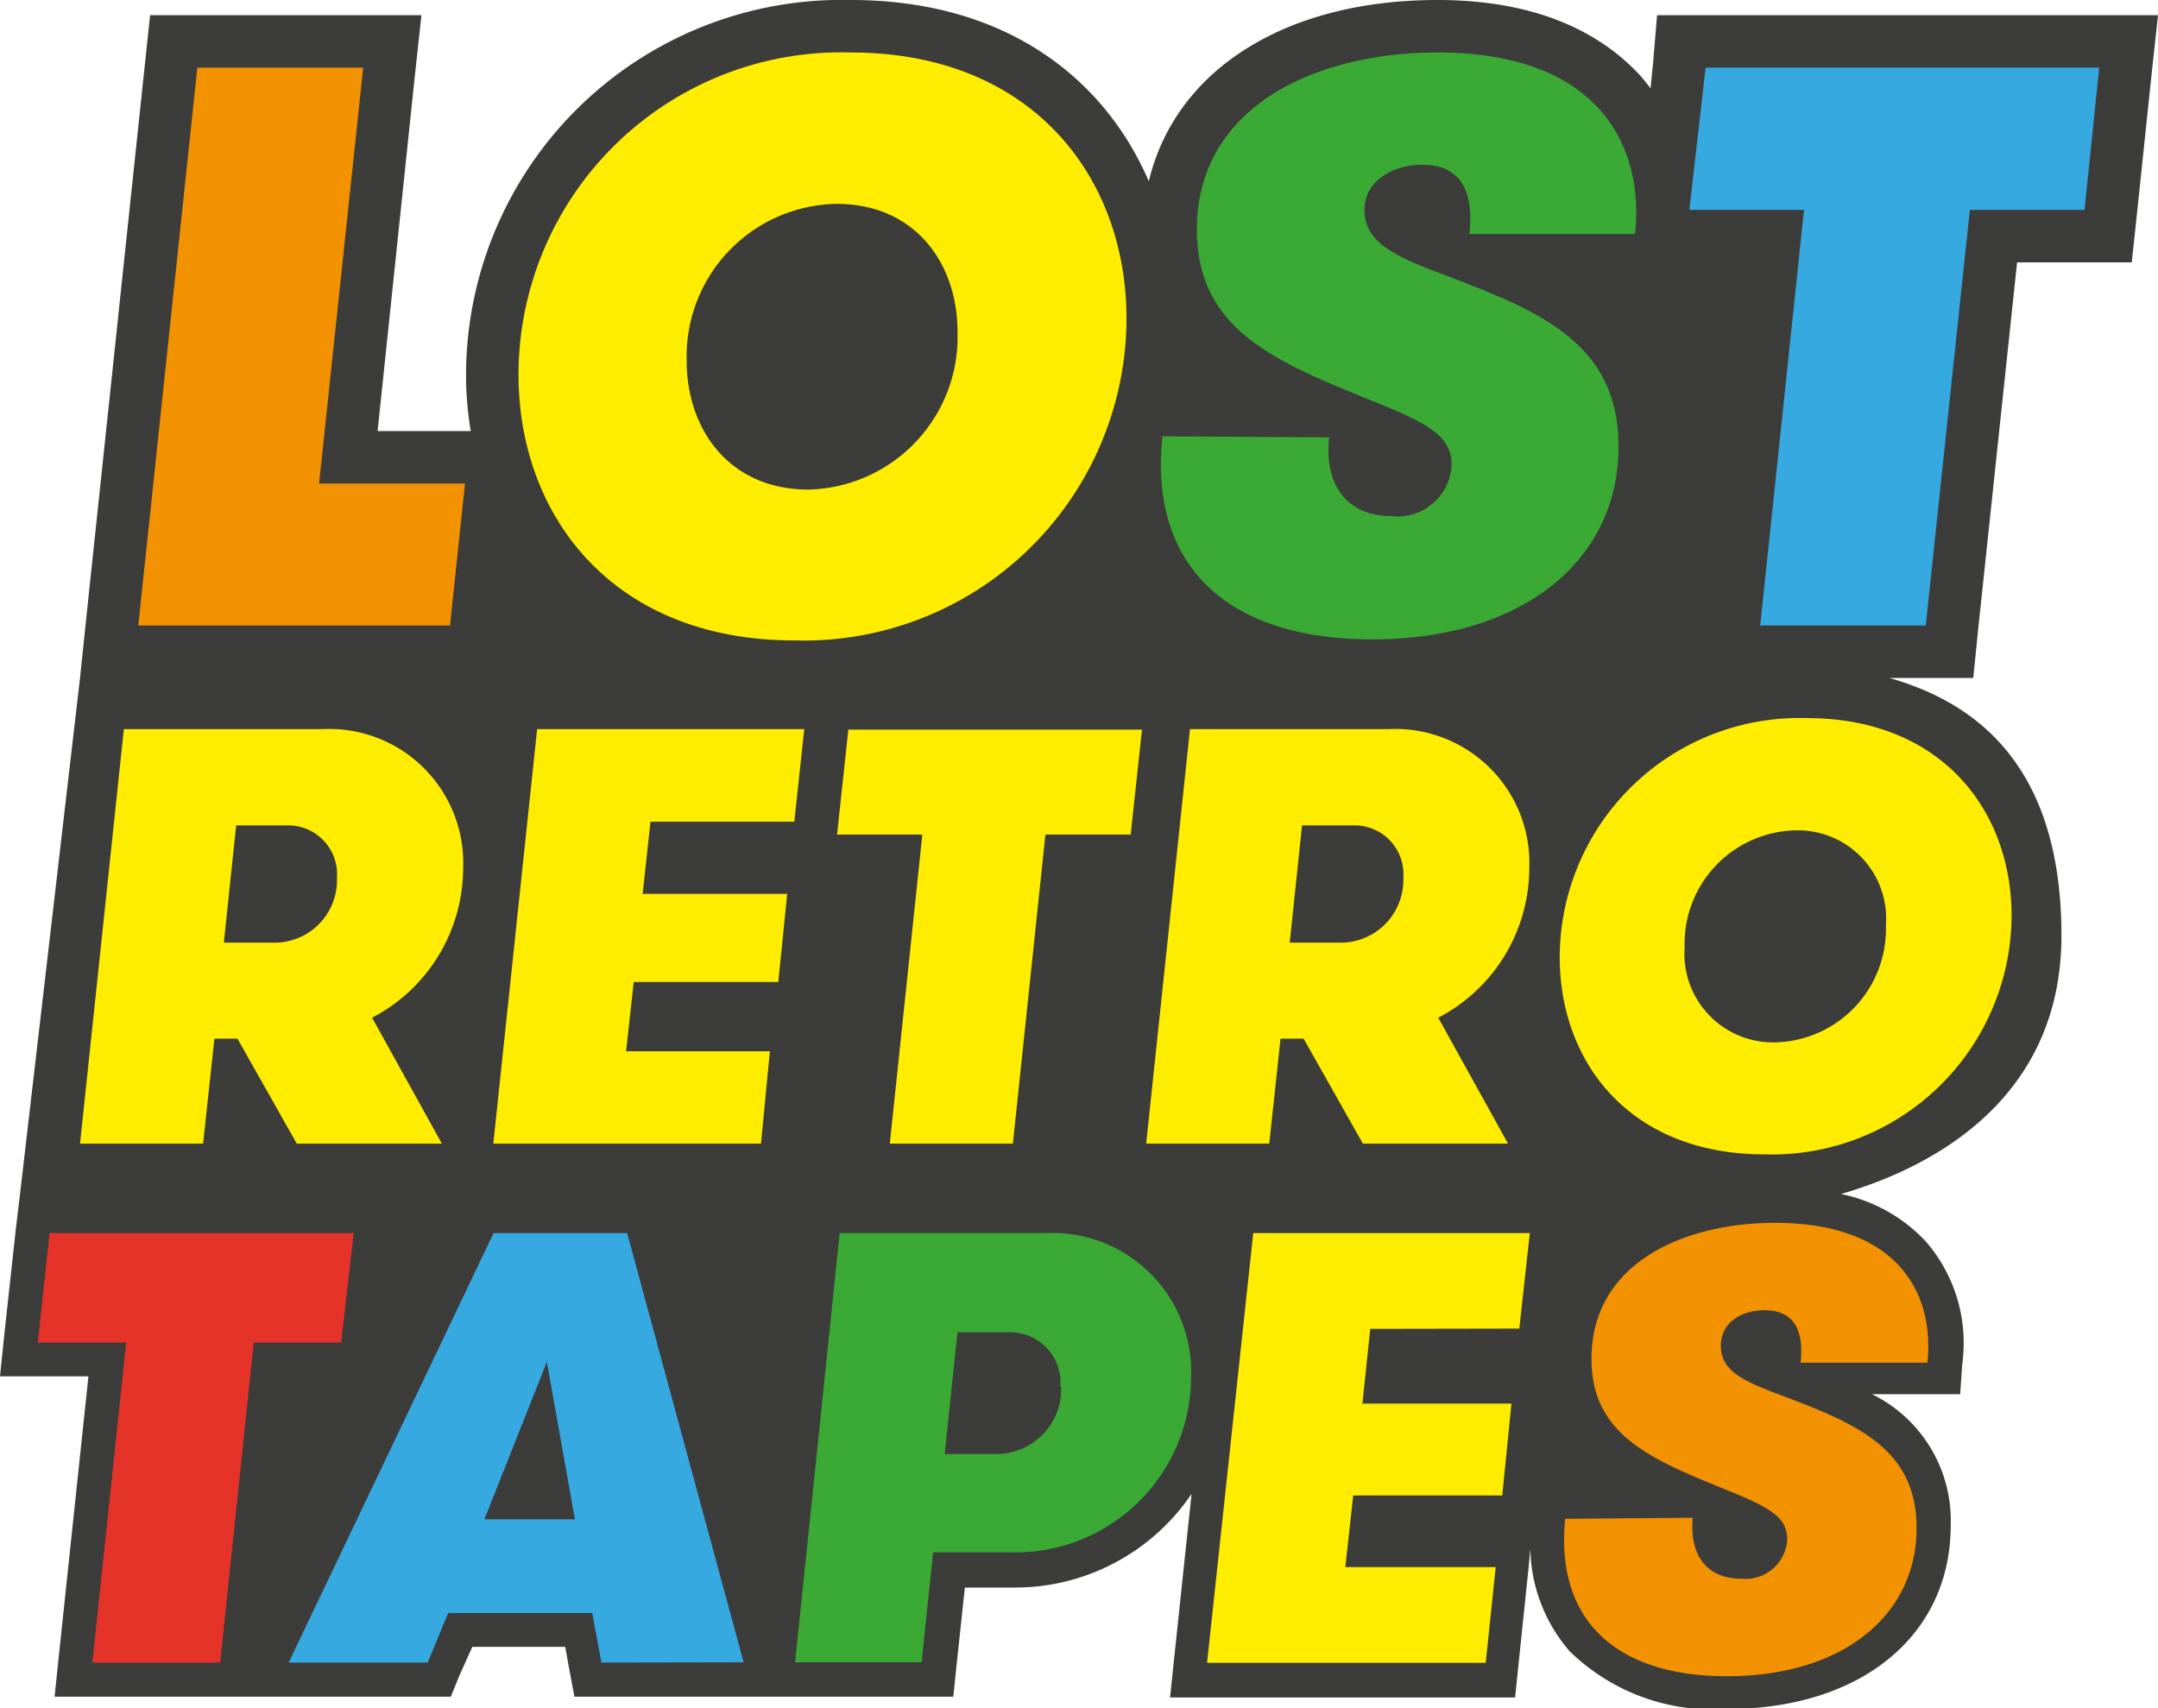 <svg id="Layer_1" data-name="Layer 1" xmlns="http://www.w3.org/2000/svg" viewBox="0 0 82.24 65.11"><defs><style>.cls-1{fill:#3c3c3b;}.cls-2{fill:#f39200;}.cls-3{fill:#ffed00;}.cls-4{fill:#3aaa35;}.cls-5{fill:#36a9e1;}.cls-6{fill:#e6332a;}</style></defs><path class="cls-1" d="M80,.58H63.15L63,2.37l-.1,1a6.54,6.54,0,0,0-.41-.51C60.76,1,58.18,0,54.78,0c-5.86,0-10,2.71-11,6.91C42.13,3.07,38.42,0,32.42,0A14.32,14.32,0,0,0,17.76,14.27a13.12,13.12,0,0,0,.18,2.16H14.39L15.82,2.79,16.06.58H5.72L5.53,2.37,3.28,23.63l-.23,2.21h0L.74,45.71h0L.6,46.87.15,51,0,52.46H3.37L2.23,63.23l-.15,1.44h15.1l.33-.81L18,62.77h3.54l.15.83.2,1.07H36.33l.12-1.16.32-3h1.82a8.12,8.12,0,0,0,6.82-3.57l-.67,6.32-.15,1.44H57.74l.12-1.17.38-3.65.08-.84a6.12,6.12,0,0,0,1.5,3.9,7.82,7.82,0,0,0,6,2.2c5.09,0,8.52-2.79,8.52-7a5.36,5.36,0,0,0-3-5h3.36L74.78,52a5.91,5.91,0,0,0-1.37-4.66,6.08,6.08,0,0,0-3.25-1.83c3.08-.89,8.4-3.36,8.4-9.85S75.3,26.78,72,25.84H75.2l.18-1.79L76.87,10h4.37l.19-1.78L82,2.79,82.24.58Z" transform="translate(0 0)"/><path class="cls-1" d="M44.33,16.67h6.32c-.19,1.91.76,3,2.36,3a2.06,2.06,0,0,0,2.31-1.95c0-1.09-.88-1.58-3-2.43-3.65-1.49-6.71-2.67-6.71-6.56C45.64,4,50.22,2,54.78,2c5.67,0,7.58,3,7.57,6.12l-.09.8H56c.18-1.7-.39-2.64-1.79-2.64C53.08,6.28,52,6.89,52,8s.91,1.67,2.68,2.34c3.76,1.43,7,2.58,7,6.68,0,4.38-3.7,7.35-9.38,7.35S43.84,21.47,44.33,16.67Z" transform="translate(0 0)"/><path class="cls-1" d="M32.42,2c6.93,0,10.51,4.77,10.51,10.14A12.3,12.3,0,0,1,30.27,24.41c-6.93,0-10.51-4.76-10.51-10.14A12.3,12.3,0,0,1,32.42,2Z" transform="translate(0 0)"/><polygon class="cls-1" points="9.67 51.17 8.39 63.37 3.52 63.37 4.81 51.17 1.44 51.17 1.89 47.01 13.48 47.01 13.04 51.17 9.67 51.17"/><polygon class="cls-1" points="22.92 63.37 22.57 61.48 17.08 61.48 16.3 63.37 11.04 63.37 18.81 47.01 23.9 47.01 28.34 63.37 22.92 63.37"/><path class="cls-1" d="M38.59,59.18h-3l-.44,4.19H30.3L32,47h7.85a5.29,5.29,0,0,1,5.54,5.51A6.7,6.7,0,0,1,38.59,59.18Z" transform="translate(0 0)"/><polygon class="cls-1" points="57.9 50.65 52.22 50.65 51.92 53.5 57.6 53.5 57.25 56.99 51.57 56.99 51.27 59.72 56.95 59.72 56.57 63.37 46.03 63.37 47.76 47.01 58.3 47.01 57.9 50.65"/><path class="cls-1" d="M73.49,51.89H68.62c.14-1.31-.3-2-1.38-2-.86,0-1.66.46-1.66,1.35s.71,1.29,2.06,1.8c2.9,1.1,5.4,2,5.4,5.15,0,3.36-2.85,5.65-7.22,5.65s-6.55-2.26-6.17-6h4.86c-.14,1.47.58,2.32,1.82,2.32a1.59,1.59,0,0,0,1.78-1.5c0-.84-.68-1.22-2.29-1.87-2.81-1.15-5.17-2.06-5.17-5,0-3.67,3.53-5.19,7-5.19C72.43,46.56,73.77,49.32,73.49,51.89Z" transform="translate(0 0)"/><polygon class="cls-1" points="79.44 7.98 75.06 7.98 73.39 23.84 67.08 23.84 68.75 7.98 64.38 7.98 64.95 2.58 80.02 2.58 79.44 7.98"/><polygon class="cls-1" points="18.45 57.95 21.91 57.95 20.84 51.91 18.45 57.95"/><polygon class="cls-1" points="21.23 56.65 21.23 56.65 21.23 56.65 21.23 56.65"/><path class="cls-1" d="M38.52,50.79h-2L36,55.42h2a2.47,2.47,0,0,0,2.43-2.55A1.92,1.92,0,0,0,38.52,50.79Z" transform="translate(0 0)"/><path class="cls-1" d="M30.81,18.64a5.82,5.82,0,0,0,5.68-6c0-2.55-1.58-4.86-4.61-4.86a5.81,5.81,0,0,0-5.71,6C26.17,16.33,27.78,18.64,30.81,18.64Z" transform="translate(0 0)"/><path class="cls-2" d="M17.72,18.43l-.57,5.41H5.27L7.52,2.58h6.32L12.16,18.43Z" transform="translate(0 0)"/><path class="cls-3" d="M19.76,14.27A12.3,12.3,0,0,1,32.42,2c6.93,0,10.51,4.77,10.51,10.14A12.3,12.3,0,0,1,30.27,24.41C23.34,24.41,19.76,19.65,19.76,14.27Zm16.73-1.64c0-2.55-1.58-4.86-4.61-4.86a5.81,5.81,0,0,0-5.71,6c0,2.58,1.61,4.89,4.64,4.89A5.82,5.82,0,0,0,36.49,12.63Z" transform="translate(0 0)"/><path class="cls-4" d="M50.65,16.67c-.19,1.91.76,3,2.36,3a2.06,2.06,0,0,0,2.31-1.95c0-1.09-.88-1.58-3-2.43-3.65-1.49-6.71-2.67-6.71-6.56C45.64,4,50.22,2,54.78,2c6.16,0,7.89,3.58,7.53,6.92H56c.18-1.7-.39-2.64-1.79-2.64C53.08,6.28,52,6.89,52,8s.91,1.67,2.68,2.34c3.76,1.43,7,2.58,7,6.68,0,4.38-3.7,7.35-9.38,7.35s-8.51-2.94-8-7.74Z" transform="translate(0 0)"/><path class="cls-5" d="M68.75,8H64.38L65,2.58H80L79.44,8H75.07L73.39,23.84H67.08Z" transform="translate(0 0)"/><path class="cls-3" d="M4.72,27.79H12.3a5.11,5.11,0,0,1,5.35,5.33,6.44,6.44,0,0,1-3.47,5.67l2.66,4.8H11.31l-2.26-4H8.17l-.43,4H3.05Zm8.12,5.67a1.86,1.86,0,0,0-1.85-2H9l-.47,4.47H10.5A2.38,2.38,0,0,0,12.84,33.46Z" transform="translate(0 0)"/><path class="cls-3" d="M24.79,31.32l-.3,2.75H30l-.34,3.36H24.15l-.29,2.64h5.48L29,43.59H18.8l1.67-15.8H30.65l-.38,3.53Z" transform="translate(0 0)"/><path class="cls-3" d="M35.15,31.81H31.9l.43-4H43.52l-.43,4H39.84L38.6,43.59H33.91Z" transform="translate(0 0)"/><path class="cls-3" d="M45.35,27.79h7.58a5.11,5.11,0,0,1,5.35,5.33,6.44,6.44,0,0,1-3.47,5.67l2.66,4.8H51.94l-2.26-4H48.8l-.43,4H43.68Zm8.13,5.67a1.86,1.86,0,0,0-1.86-2h-2l-.47,4.47h1.94A2.39,2.39,0,0,0,53.48,33.46Z" transform="translate(0 0)"/><path class="cls-3" d="M59.44,36.48a9.14,9.14,0,0,1,9.41-9.11c5.15,0,7.81,3.54,7.81,7.53A9.14,9.14,0,0,1,67.25,44C62.1,44,59.44,40.48,59.44,36.48Zm12.43-1.21a3.36,3.36,0,0,0-3.43-3.62A4.32,4.32,0,0,0,64.2,36.1a3.38,3.38,0,0,0,3.45,3.63A4.32,4.32,0,0,0,71.87,35.27Z" transform="translate(0 0)"/><path class="cls-6" d="M4.81,51.17H1.44L1.89,47H13.48L13,51.17H9.67L8.39,63.37H3.52Z" transform="translate(0 0)"/><path class="cls-5" d="M22.92,63.37l-.35-1.89H17.08l-.78,1.89H11L18.81,47H23.9l4.44,16.36ZM20.84,51.91l-2.38,6h3.45" transform="translate(0 0)"/><path class="cls-4" d="M32,47h7.85a5.29,5.29,0,0,1,5.54,5.51,6.7,6.7,0,0,1-6.83,6.66h-3l-.44,4.19H30.3Zm8.41,5.86a1.92,1.92,0,0,0-1.92-2.08h-2L36,55.42h2A2.47,2.47,0,0,0,40.44,52.87Z" transform="translate(0 0)"/><path class="cls-3" d="M52.22,50.65l-.3,2.85H57.6L57.25,57H51.57l-.3,2.73H57l-.38,3.65H46L47.76,47H58.3l-.4,3.64Z" transform="translate(0 0)"/><path class="cls-2" d="M64.51,57.85c-.14,1.47.58,2.32,1.82,2.32a1.59,1.59,0,0,0,1.78-1.5c0-.84-.68-1.22-2.29-1.87-2.81-1.15-5.17-2.06-5.17-5,0-3.67,3.53-5.19,7-5.19,4.74,0,6.08,2.76,5.8,5.33H68.62c.14-1.31-.3-2-1.38-2-.86,0-1.66.46-1.66,1.35s.71,1.29,2.06,1.8c2.9,1.1,5.4,2,5.4,5.15,0,3.36-2.85,5.65-7.22,5.65s-6.55-2.26-6.17-6Z" transform="translate(0 0)"/></svg>